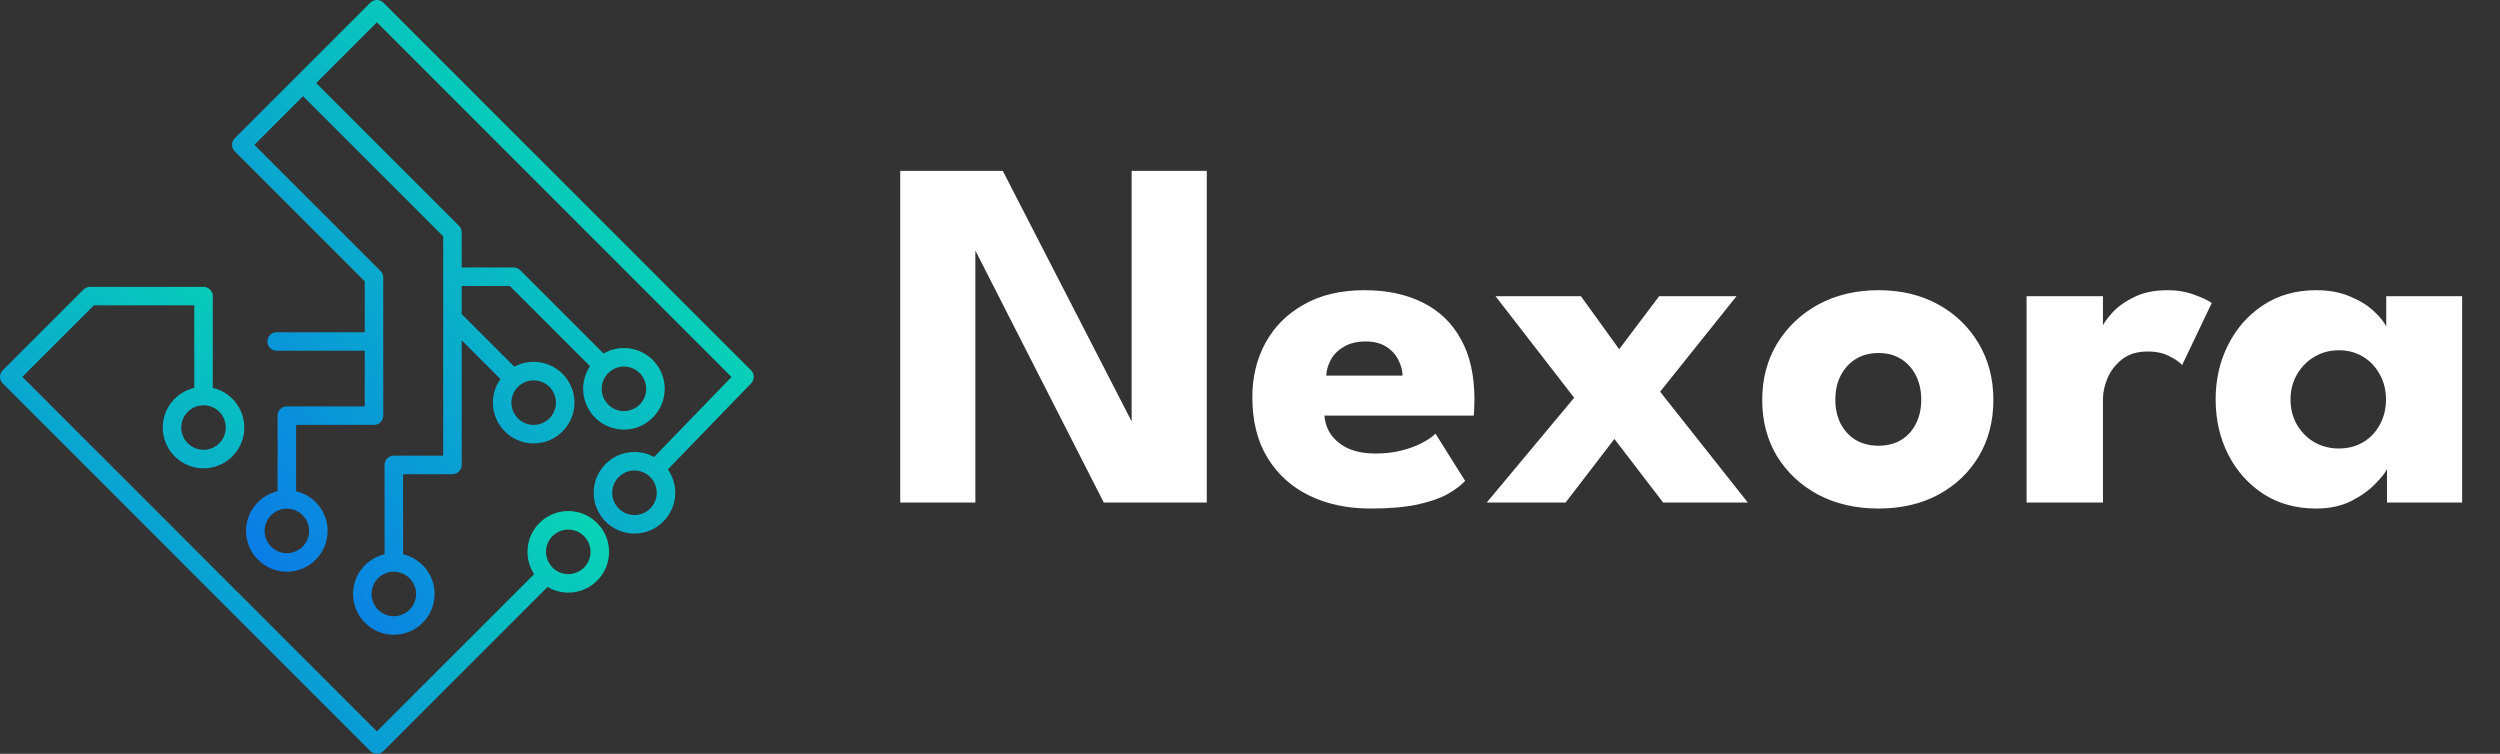 <?xml version="1.0" encoding="UTF-8"?>
<svg xmlns="http://www.w3.org/2000/svg" width="199" height="60" viewBox="0 0 199 60" fill="none">
  <rect x="0" y="0" width="199" height="60" fill="#333333" stroke="none"/>
  <path d="M59.784 29.479L30.521 0.216C30.233 -0.072 29.767 -0.072 29.479 0.216L23.604 6.09L23.603 6.091L23.603 6.091L18.687 11.007C18.549 11.145 18.471 11.332 18.471 11.528C18.471 11.723 18.549 11.911 18.687 12.049L29.034 22.397V26.446H22.022C21.616 26.446 21.285 26.776 21.285 27.183C21.285 27.589 21.616 27.919 22.022 27.919H29.034V32.347H22.832C22.425 32.347 22.095 32.677 22.095 33.084V39.102C20.659 39.437 19.585 40.725 19.585 42.261C19.585 44.051 21.042 45.508 22.832 45.508C24.622 45.508 26.078 44.051 26.078 42.261C26.078 40.725 25.004 39.437 23.569 39.102V33.821H29.771C30.178 33.821 30.508 33.491 30.508 33.084V22.092C30.508 21.897 30.43 21.709 30.292 21.57L20.25 11.528L24.125 7.654L35.278 18.808V36.272H31.348C30.941 36.272 30.611 36.602 30.611 37.008V44.121C29.175 44.456 28.102 45.744 28.102 47.28C28.102 49.07 29.558 50.527 31.348 50.527C33.138 50.527 34.594 49.07 34.594 47.28C34.594 45.744 33.52 44.456 32.085 44.121V37.745H36.015C36.422 37.745 36.752 37.415 36.752 37.008V27.09L39.836 30.173C39.458 30.704 39.234 31.35 39.234 32.049C39.234 33.839 40.69 35.295 42.48 35.295C44.27 35.295 45.727 33.839 45.727 32.049C45.727 30.259 44.27 28.802 42.48 28.802C41.923 28.802 41.397 28.944 40.938 29.192L36.752 25.006V22.766H40.582L46.965 29.149C46.62 29.665 46.418 30.284 46.418 30.949C46.418 32.74 47.875 34.196 49.664 34.196C51.455 34.196 52.911 32.739 52.911 30.949C52.911 29.16 51.454 27.703 49.664 27.703C49.073 27.703 48.52 27.864 48.042 28.142L41.408 21.508C41.27 21.37 41.083 21.292 40.887 21.292H36.752V18.502C36.752 18.307 36.674 18.12 36.536 17.981L25.166 6.612L30 1.779L58.229 30.008L52.064 36.379C51.601 36.124 51.069 35.978 50.503 35.978C48.713 35.978 47.257 37.434 47.257 39.224C47.257 41.014 48.713 42.471 50.503 42.471C52.293 42.471 53.749 41.014 53.749 39.224C53.749 38.533 53.53 37.892 53.16 37.365L59.792 30.512C60.072 30.223 60.069 29.763 59.784 29.479ZM24.605 42.261C24.605 43.238 23.81 44.033 22.833 44.033C21.856 44.033 21.06 43.238 21.06 42.261C21.06 41.284 21.856 40.488 22.833 40.488C23.81 40.488 24.605 41.284 24.605 42.261ZM33.121 47.28C33.121 48.258 32.326 49.053 31.349 49.053C30.371 49.053 29.576 48.258 29.576 47.28C29.576 46.303 30.371 45.508 31.349 45.508C32.326 45.508 33.121 46.303 33.121 47.28ZM44.253 32.049C44.253 33.026 43.458 33.822 42.481 33.822C41.504 33.822 40.708 33.026 40.708 32.049C40.708 31.072 41.504 30.277 42.481 30.277C43.458 30.277 44.253 31.072 44.253 32.049ZM51.438 30.95C51.438 31.927 50.643 32.723 49.665 32.723C48.688 32.723 47.893 31.927 47.893 30.95C47.893 29.973 48.688 29.178 49.665 29.178C50.643 29.177 51.438 29.973 51.438 30.95ZM50.504 40.997C49.526 40.997 48.731 40.202 48.731 39.225C48.731 38.247 49.526 37.452 50.504 37.452C51.481 37.452 52.276 38.247 52.276 39.225C52.276 40.202 51.481 40.997 50.504 40.997Z" fill="url(#paint0_linear_33_400)"></path>
  <path d="M45.234 40.679C43.444 40.679 41.988 42.136 41.988 43.926C41.988 44.581 42.184 45.19 42.519 45.701L30 58.22L1.779 30L7.472 24.307H15.463V30.873C14.028 31.208 12.954 32.496 12.954 34.032C12.954 35.822 14.41 37.279 16.2 37.279C17.99 37.279 19.447 35.822 19.447 34.032C19.447 32.496 18.373 31.208 16.937 30.873V23.57C16.937 23.163 16.607 22.833 16.2 22.833H7.167C6.972 22.833 6.784 22.911 6.645 23.049L0.216 29.479C-0.072 29.767 -0.072 30.233 0.216 30.521L29.479 59.784C29.623 59.928 29.811 60 30 60C30.189 60 30.377 59.928 30.521 59.784L43.587 46.718C44.071 47.005 44.633 47.173 45.235 47.173C47.026 47.173 48.482 45.716 48.482 43.926C48.481 42.136 47.025 40.679 45.234 40.679ZM17.973 34.032C17.973 35.009 17.177 35.804 16.2 35.804C15.223 35.804 14.428 35.009 14.428 34.032C14.428 33.054 15.223 32.259 16.2 32.259C17.177 32.259 17.973 33.054 17.973 34.032ZM45.234 45.699C44.257 45.699 43.462 44.903 43.462 43.926C43.462 42.949 44.257 42.154 45.234 42.154C46.212 42.154 47.007 42.949 47.007 43.926C47.007 44.903 46.212 45.699 45.234 45.699Z" fill="url(#paint1_linear_33_400)"></path>
  <path d="M77.2 19.08L77.639 19.16V40H71.659V13.6H79.82L90.519 34.4L90.079 34.48V13.6H96.059V40H87.859L77.2 19.08ZM105.426 33.08C105.466 33.667 105.652 34.187 105.986 34.64C106.319 35.093 106.779 35.453 107.366 35.72C107.966 35.973 108.672 36.1 109.486 36.1C110.259 36.1 110.952 36.02 111.566 35.86C112.192 35.7 112.732 35.5 113.186 35.26C113.652 35.02 114.012 34.773 114.266 34.52L116.626 38.28C116.292 38.64 115.819 38.993 115.206 39.34C114.606 39.673 113.812 39.947 112.826 40.16C111.839 40.373 110.592 40.48 109.086 40.48C107.272 40.48 105.659 40.14 104.246 39.46C102.832 38.78 101.719 37.78 100.906 36.46C100.092 35.14 99.686 33.527 99.686 31.62C99.686 30.02 100.032 28.58 100.726 27.3C101.432 26.007 102.452 24.987 103.786 24.24C105.119 23.48 106.726 23.1 108.606 23.1C110.392 23.1 111.939 23.427 113.246 24.08C114.566 24.733 115.579 25.707 116.286 27C117.006 28.28 117.366 29.88 117.366 31.8C117.366 31.907 117.359 32.12 117.346 32.44C117.346 32.76 117.332 32.973 117.306 33.08H105.426ZM111.646 29.9C111.632 29.473 111.519 29.053 111.306 28.64C111.092 28.213 110.772 27.867 110.346 27.6C109.919 27.32 109.372 27.18 108.706 27.18C108.039 27.18 107.472 27.313 107.006 27.58C106.552 27.833 106.206 28.167 105.966 28.58C105.726 28.993 105.592 29.433 105.566 29.9H111.646ZM132.145 31.18L139.125 40H132.385L128.505 34.94L124.625 40H118.345L125.305 31.66L119.045 23.58H125.845L128.885 27.8L132.065 23.58H138.225L132.145 31.18ZM149.532 40.48C147.732 40.48 146.132 40.113 144.732 39.38C143.345 38.633 142.252 37.613 141.452 36.32C140.665 35.013 140.272 33.52 140.272 31.84C140.272 30.16 140.665 28.667 141.452 27.36C142.252 26.04 143.345 25 144.732 24.24C146.132 23.48 147.732 23.1 149.532 23.1C151.332 23.1 152.918 23.48 154.292 24.24C155.665 25 156.738 26.04 157.512 27.36C158.285 28.667 158.672 30.16 158.672 31.84C158.672 33.52 158.285 35.013 157.512 36.32C156.738 37.613 155.665 38.633 154.292 39.38C152.918 40.113 151.332 40.48 149.532 40.48ZM149.532 35.48C150.225 35.48 150.825 35.327 151.332 35.02C151.838 34.713 152.232 34.28 152.512 33.72C152.792 33.16 152.932 32.527 152.932 31.82C152.932 31.1 152.792 30.46 152.512 29.9C152.232 29.34 151.838 28.9 151.332 28.58C150.825 28.26 150.225 28.1 149.532 28.1C148.838 28.1 148.232 28.26 147.712 28.58C147.205 28.9 146.805 29.34 146.512 29.9C146.232 30.46 146.092 31.1 146.092 31.82C146.092 32.527 146.232 33.16 146.512 33.72C146.805 34.28 147.205 34.713 147.712 35.02C148.232 35.327 148.838 35.48 149.532 35.48ZM167.396 40H161.316V23.58H167.396V26.12H167.296C167.402 25.813 167.662 25.427 168.076 24.96C168.489 24.48 169.069 24.053 169.816 23.68C170.562 23.293 171.476 23.1 172.556 23.1C173.316 23.1 174.016 23.22 174.656 23.46C175.296 23.687 175.762 23.907 176.056 24.12L173.696 29.06C173.509 28.833 173.176 28.6 172.696 28.36C172.229 28.107 171.642 27.98 170.936 27.98C170.122 27.98 169.449 28.187 168.916 28.6C168.396 29.013 168.009 29.513 167.756 30.1C167.516 30.687 167.396 31.24 167.396 31.76V40ZM190.005 40V37.34C189.885 37.607 189.579 37.993 189.085 38.5C188.605 39.007 187.965 39.467 187.165 39.88C186.365 40.28 185.432 40.48 184.365 40.48C182.765 40.48 181.365 40.093 180.165 39.32C178.965 38.533 178.032 37.487 177.365 36.18C176.699 34.86 176.365 33.4 176.365 31.8C176.365 30.2 176.699 28.747 177.365 27.44C178.032 26.12 178.965 25.067 180.165 24.28C181.365 23.493 182.765 23.1 184.365 23.1C185.392 23.1 186.292 23.267 187.065 23.6C187.839 23.92 188.465 24.307 188.945 24.76C189.425 25.2 189.759 25.607 189.945 25.98V23.58H195.985V40H190.005ZM182.325 31.8C182.325 32.547 182.499 33.22 182.845 33.82C183.192 34.407 183.652 34.867 184.225 35.2C184.812 35.533 185.459 35.7 186.165 35.7C186.899 35.7 187.545 35.533 188.105 35.2C188.665 34.867 189.105 34.407 189.425 33.82C189.759 33.22 189.925 32.547 189.925 31.8C189.925 31.053 189.759 30.387 189.425 29.8C189.105 29.2 188.665 28.733 188.105 28.4C187.545 28.053 186.899 27.88 186.165 27.88C185.459 27.88 184.812 28.053 184.225 28.4C183.652 28.733 183.192 29.2 182.845 29.8C182.499 30.387 182.325 31.053 182.325 31.8Z" fill="white"></path>
  <defs>
    <linearGradient id="paint0_linear_33_400" x1="60" y1="0" x2="10.429" y2="40.742" gradientUnits="userSpaceOnUse">
      <stop stop-color="#07F7A1"></stop>
      <stop offset="1" stop-color="#0A72ED"></stop>
    </linearGradient>
    <linearGradient id="paint1_linear_33_400" x1="48.482" y1="22.833" x2="12.59" y2="69.652" gradientUnits="userSpaceOnUse">
      <stop stop-color="#07F7A1"></stop>
      <stop offset="1" stop-color="#0A72ED"></stop>
    </linearGradient>
  </defs>
</svg>
